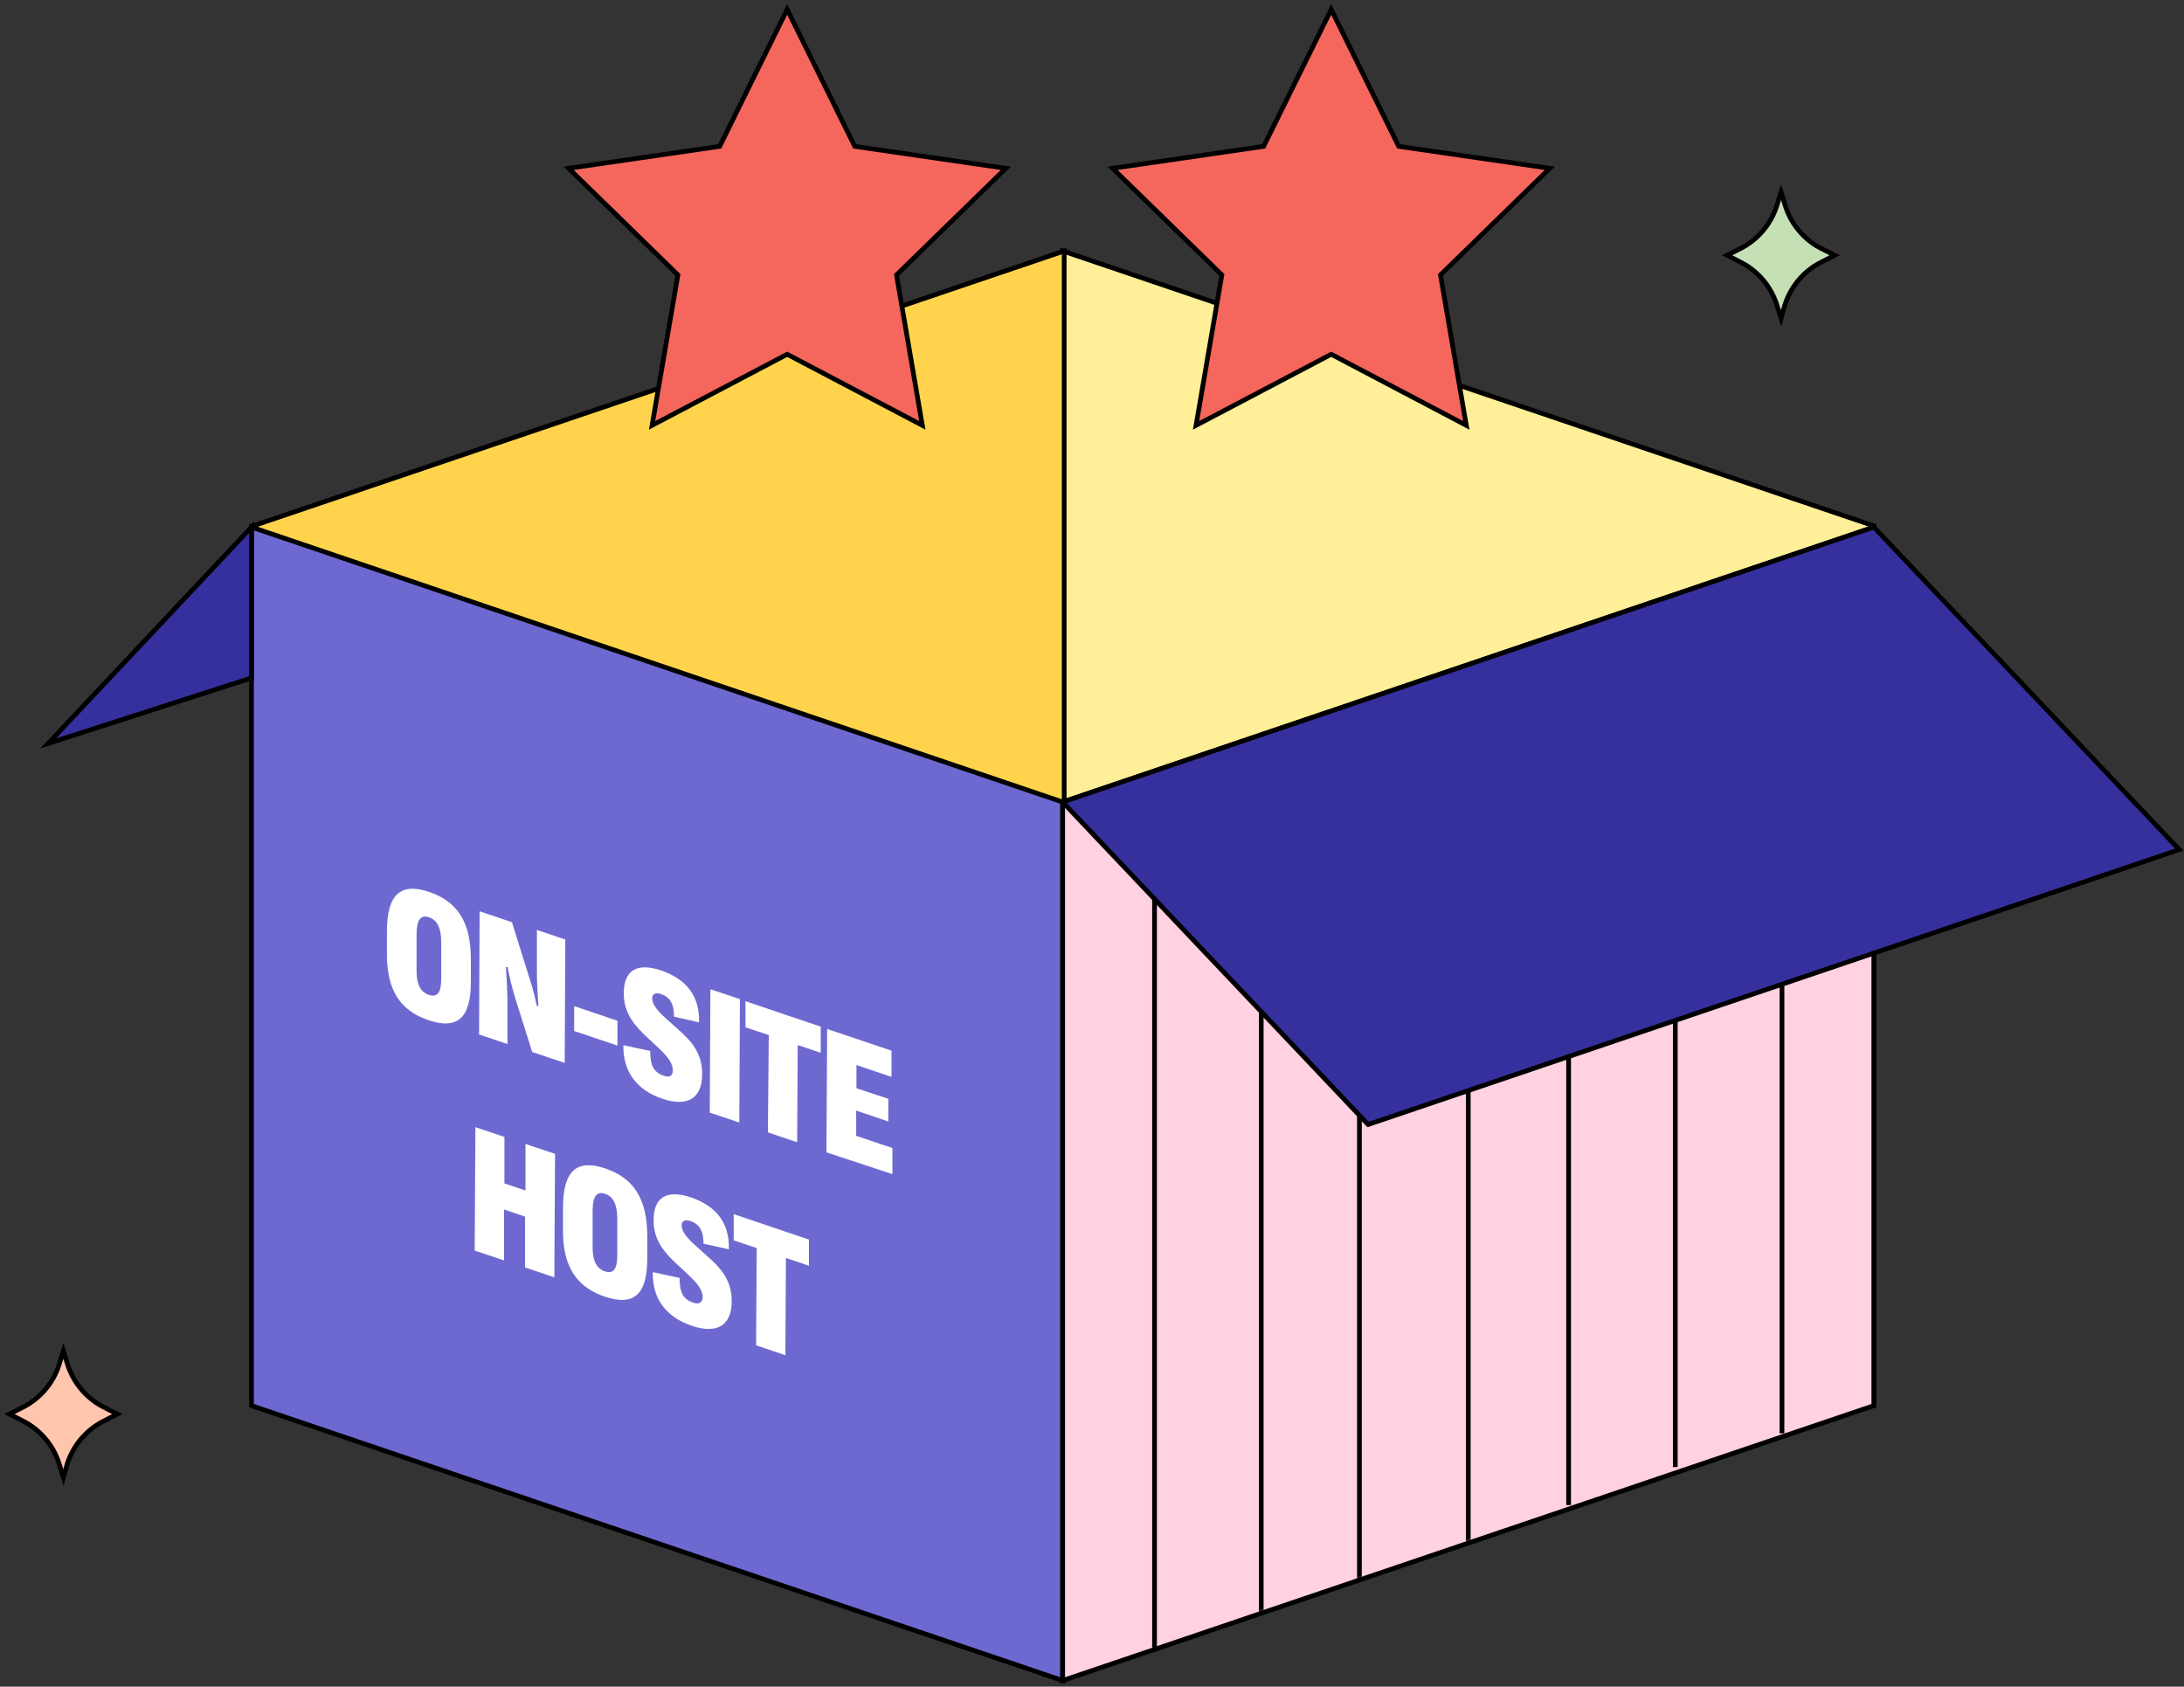 <svg viewBox="0 0 461 356" fill="none" xmlns="http://www.w3.org/2000/svg">
<rect x="0" y="0" width="461" height="356" fill="#333333" stroke="none"/>
<path d="M395.532 296.429L224.31 238.406V52.975L395.532 110.997V296.429Z" fill="#FFEF99" stroke="black" stroke-miterlimit="10"/>
<path d="M53.408 296.429L224.631 238.406V52.975L53.408 110.997V296.429Z" fill="#FFD44C" stroke="black" stroke-miterlimit="10"/>
<path d="M224.31 354.715L53.088 296.692V111.261L224.31 169.284V354.715Z" fill="#6E69D1" stroke="black" stroke-miterlimit="10"/>
<path d="M224.31 354.715L395.532 296.692V111.261L224.31 169.284V354.715Z" fill="#FFD1E1"/>
<mask id="mask0_103_252" style="mask-type:luminance" maskUnits="userSpaceOnUse" x="224" y="111" width="172" height="244">
<path d="M224.31 354.715L395.532 296.692V111.261L224.31 169.284V354.715Z" fill="white"/>
</mask>
<g mask="url(#mask0_103_252)">
<path d="M376.141 117.103V302.534" stroke="black" stroke-miterlimit="10"/>
<path d="M353.622 125.131V309.657" stroke="black" stroke-miterlimit="10"/>
<path d="M331.103 133.177V317.685" stroke="black" stroke-miterlimit="10"/>
<path d="M309.921 140.734V325.242" stroke="black" stroke-miterlimit="10"/>
<path d="M286.95 148.837V333.439" stroke="black" stroke-miterlimit="10"/>
<path d="M266.22 156.507V340.845" stroke="black" stroke-miterlimit="10"/>
<path d="M243.701 165.138V348.873" stroke="black" stroke-miterlimit="10"/>
</g>
<path d="M224.31 354.715L395.532 296.692V111.261L224.31 169.284V354.715Z" stroke="black" stroke-miterlimit="10"/>
<path d="M81.675 201.32V196.59C81.675 188.694 84.615 186.244 90.589 188.26C96.562 190.277 99.427 194.668 99.389 202.563V207.293C99.389 215.02 96.43 217.338 90.476 215.34C84.521 213.343 81.638 209.046 81.675 201.32ZM93.133 206.728V198.889C93.133 195.911 92.303 194.196 90.551 193.612C88.798 193.028 87.95 194.159 87.932 197.136V204.976C87.932 207.765 88.761 209.404 90.532 209.988C92.303 210.572 93.114 209.517 93.133 206.728Z" fill="white"/>
<path d="M101.236 192.35L108.058 194.649L111.827 206.672C112.418 208.53 112.915 210.416 113.315 212.325H113.654C113.447 209.385 113.315 206.935 113.334 204.787V196.288L119.327 198.305L119.195 224.348L112.335 222.049L108.774 210.742C108.115 208.567 107.567 206.359 107.134 204.128H106.776C106.983 206.841 107.134 209.988 107.115 212.476V220.372L101.123 218.355L101.236 192.35Z" fill="white"/>
<path d="M130.332 215.453V220.692L121.192 217.62V212.363L130.332 215.453Z" fill="white"/>
<path d="M131.594 220.617L137.248 221.823C137.248 224.932 137.983 226.326 140.131 227.061C141.375 227.476 142.016 227.061 142.016 225.95C142.016 224.63 141.262 223.274 138.906 221.107L136.569 218.921C134.233 216.735 131.613 214.002 131.67 209.63C131.67 204.731 134.497 203.129 139.585 204.844C144.974 206.728 147.707 210.29 147.556 215.792L142.279 214.586C142.279 211.835 141.356 210.44 139.547 209.819C138.322 209.404 137.662 209.819 137.662 210.723C137.662 211.628 138.209 212.928 140.753 215.133L143.165 217.3C145.539 219.411 148.253 222.011 148.215 226.722C148.215 231.81 145.144 233.714 139.83 231.923C134.515 230.133 131.463 226.27 131.594 220.617Z" fill="white"/>
<path d="M156.187 210.893L156.055 236.936L149.817 234.844L149.949 208.801L156.187 210.893Z" fill="white"/>
<path d="M162.274 218.468L157.355 216.848V211.326L173.241 216.697V222.218L168.379 220.579L168.266 241.101L162.085 239.009L162.274 218.468Z" fill="white"/>
<path d="M188.373 242.307V247.828L174.447 243.23L174.598 217.187L188.185 221.766V227.306L180.779 224.8V229.7L187.507 231.923V236.71L180.723 234.411V239.744L188.373 242.307Z" fill="white"/>
<path d="M117.16 243.551L117.009 269.613L110.828 267.521V256.798L106.399 255.291V266.032L100.199 263.959L100.35 237.916L106.475 239.97V249.788L110.922 251.277V241.459L117.16 243.551Z" fill="white"/>
<path d="M118.837 259.682V254.952C118.837 247.037 121.777 244.606 127.75 246.622C133.724 248.639 136.626 253.011 136.626 260.925V265.655C136.626 273.382 133.668 275.699 127.713 273.702C121.758 271.704 118.799 267.408 118.837 259.682ZM130.294 265.09V257.251C130.294 254.273 129.465 252.558 127.713 251.974C125.96 251.39 125.112 252.521 125.093 255.498V263.337C125.093 266.126 125.922 267.766 127.694 268.35C129.465 268.934 130.275 267.879 130.294 265.09Z" fill="white"/>
<path d="M137.794 268.52L143.448 269.726C143.448 272.835 144.202 274.23 146.331 274.946C147.575 275.379 148.215 274.946 148.329 273.853C148.329 272.533 147.575 271.177 145.2 268.991L142.864 266.805C140.527 264.638 137.907 261.905 137.964 257.533C137.964 252.634 140.81 251.032 145.879 252.747C151.287 254.631 154.001 258.193 153.85 263.695L148.498 262.508C148.498 259.757 147.594 258.362 145.766 257.74C144.541 257.326 143.881 257.74 143.881 258.645C143.881 259.55 144.447 260.85 146.972 263.055L149.384 265.222C151.758 267.332 154.472 269.933 154.453 274.644C154.453 279.732 151.362 281.635 146.048 279.845C140.734 278.055 137.662 274.248 137.794 268.52Z" fill="white"/>
<path d="M159.73 263.432L154.868 261.811V256.271L170.754 261.641V267.163L165.892 265.523L165.779 286.045L159.598 283.953L159.73 263.432Z" fill="white"/>
<path d="M460 179.328L288.778 237.351L224.31 169.284L395.532 111.261L460 179.328Z" fill="#36309E" stroke="black" stroke-miterlimit="10"/>
<path d="M53.088 111.261L10.16 156.922L53.088 143.09V111.261Z" fill="#36309E" stroke="black" stroke-miterlimit="10"/>
<path fill-rule="evenodd" clip-rule="evenodd" d="M166.156 2L180.421 30.889L212.306 35.525L189.24 58.025L194.686 89.778L166.156 74.778L137.644 89.778L143.09 58.025L120.024 35.525L151.909 30.889L166.156 2Z" fill="#F5665D" stroke="black" stroke-miterlimit="10"/>
<path fill-rule="evenodd" clip-rule="evenodd" d="M280.995 2L295.241 30.889L327.126 35.525L304.061 58.025L309.507 89.778L280.995 74.778L252.464 89.778L257.91 58.025L234.844 35.525L266.729 30.889L280.995 2Z" fill="#F5665D" stroke="black" stroke-miterlimit="10"/>
<path fill-rule="evenodd" clip-rule="evenodd" d="M375.953 67.203L375.124 64.583C374.031 60.919 371.604 57.799 368.321 55.839C368.09 55.693 367.851 55.561 367.605 55.443L364.571 53.879L367.605 52.334L368.321 51.938C371.601 49.967 374.027 46.842 375.124 43.176L375.953 40.556L376.763 43.176C377.848 46.827 380.244 49.947 383.491 51.938L384.226 52.334L387.26 53.879L384.226 55.443C383.973 55.561 383.728 55.693 383.491 55.839C380.213 57.805 377.787 60.923 376.688 64.583L375.953 67.203Z" fill="#C6E0B6" stroke="black" stroke-miterlimit="10"/>
<path fill-rule="evenodd" clip-rule="evenodd" d="M13.382 311.862L12.553 309.186C11.461 305.517 9.034 302.391 5.75 300.424L5.034 300.028L2 298.464L5.034 296.919L5.75 296.523C9.034 294.556 11.461 291.429 12.553 287.76L13.382 285.141L14.193 287.76C15.292 291.43 17.726 294.556 21.014 296.523L21.73 296.919L24.764 298.464L21.73 300.028L21.014 300.424C17.704 302.379 15.25 305.507 14.136 309.186L13.382 311.862Z" fill="#FFC5AD" stroke="black" stroke-miterlimit="10"/>
</svg>
